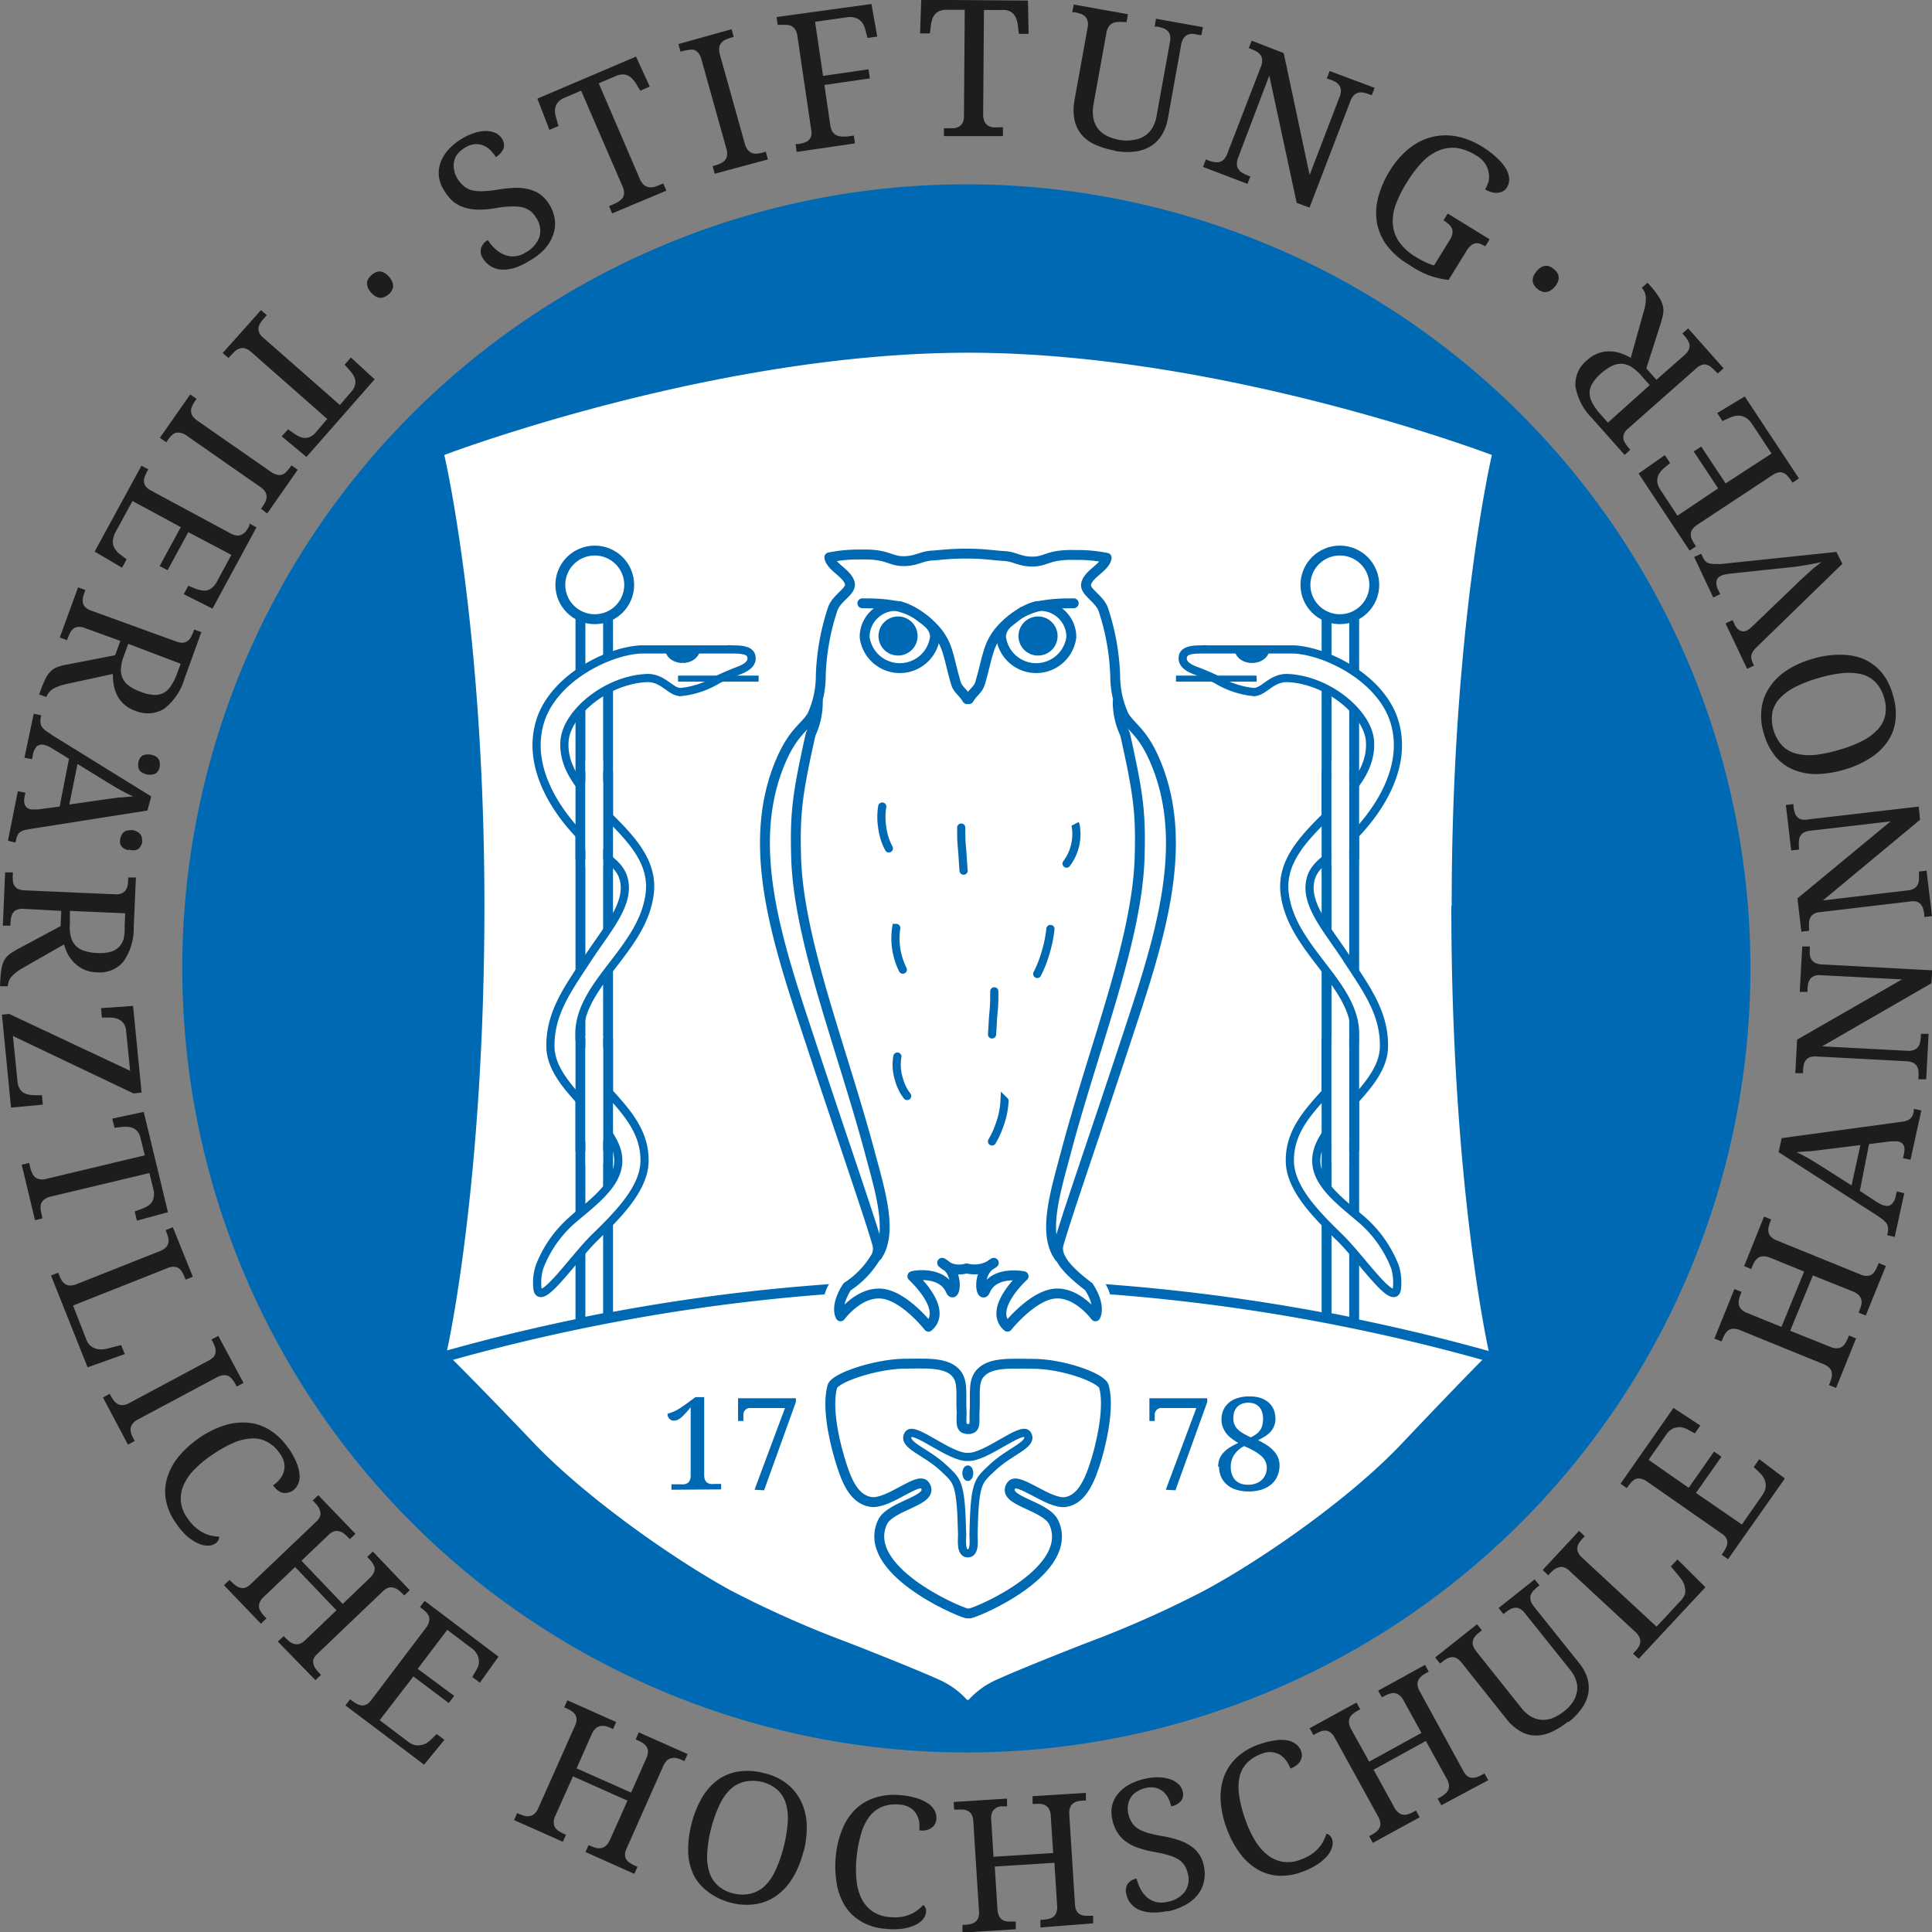 <svg xmlns="http://www.w3.org/2000/svg" viewBox="0 0 170.02 170.05"><rect x="0" y="0" width="170.02" height="170.05" fill="#808080" stroke="none"/><defs><clipPath id="clip-path" transform="translate(-.03 -.02)"><path fill="none" d="M0 0h170.08v170.08H0z"/></clipPath><style>.cls-11,.cls-12,.cls-13,.cls-6,.cls-7,.cls-8{fill:none}.cls-3{fill:#0069b4}.cls-4{fill:#fff}.cls-11,.cls-12,.cls-13,.cls-6,.cls-7,.cls-8{stroke:#0069b4}.cls-7,.cls-8{stroke-width:.87px}.cls-11,.cls-12,.cls-13,.cls-6,.cls-7,.cls-8{stroke-miterlimit:2.61}.cls-6{stroke-width:.38px}.cls-11,.cls-8{stroke-linecap:round}.cls-11,.cls-12{stroke-width:.72px}.cls-13{stroke-width:.53px}.cls-14{fill:#1d1d1b}</style></defs><g id="Ebene_2" data-name="Ebene 2"><g id="Ebene_1-2" clip-path="url(#clip-path)" data-name="Ebene 1"><path d="M154.07 85.13a69 69 0 11-69-68.89 69 69 0 0169 68.89" class="cls-3" transform="translate(-.03 -.02)"/><path d="M127.78 79.72c0-24.6 3.54-39.66 3.54-39.66s-23.62-9-46.1-9c-22.47 0-46.09 9-46.09 9s3.53 15.06 3.53 39.66-3.29 39.14-3.29 39.14A169.46 169.46 0 0173.42 113a7.62 7.62 0 00-.46.9 169.93 169.93 0 00-33.07 5.79S42.23 122 47 127s12.7 10.46 17.37 13a91.77 91.77 0 0010.3 4.57c1.09.42 6 2.36 7.85 3.2a7.35 7.35 0 012.61 1.84h.14a7.34 7.34 0 012.62-1.84c1.83-.84 6.75-2.78 7.84-3.2A91.77 91.77 0 00106 140c4.68-2.49 12.61-7.89 17.38-12.93s7.1-7.38 7.1-7.38a169.74 169.74 0 00-33.07-5.79c0-.21-.53-.71-.66-.91a172.87 172.87 0 0134.29 5.92s-3.29-14.53-3.29-39.14" class="cls-4" transform="translate(-.03 -.02)"/><path d="M97.82 114.73c0 3.39-5.67 6.14-12.66 6.14s-12.67-2.75-12.67-6.14 5.67-6.13 12.67-6.13 12.66 2.74 12.66 6.13" class="cls-4" transform="translate(-.03 -.02)"/><path d="M85.09 48.74c1.58 0 2.46.17 3.29.21s1.27.39 2.1.47c1.62.16 1.55-.63 4.13-.56a13 13 0 012.81.25c-.16.87-1.62 1.4-1.81 2.3-.14.69 1.12 1.24 1.5 2.21a20.72 20.72 0 011.06 5.86 8.39 8.39 0 00.77 3.52c.59 1 1.57 1.38 2.62 3.72 3.47 7.72.28 16.61-2.62 25.41-2.66 8.06-5 14.76-5.74 17.36-.36 1.22 1 2.51 2.65 3.77 1.12 1.74.58 2.6.58 2.6s-1.58-2.17-3.57-2-4.17 2.91-4.17 2.91c-1.78-1.55 1.42-4.44 1.42-4.44s-2.61-.54-3.37 1.26c-.35.81-.77-1.36.43-2.23a1.61 1.61 0 01.32-.21 2.77 2.77 0 01-2.4.49 2.18 2.18 0 01-2.15-.49 1.61 1.61 0 01.32.21c1.2.87.78 3 .43 2.23-.76-1.8-3.39-1.31-3.37-1.26s3.2 2.89 1.42 4.44c0 0-2.16-2.76-4.17-2.91s-3.57 2-3.57 2-.54-.86.58-2.6a8 8 0 002.56-2.69 1.62 1.62 0 00.09-1.08c-.75-2.6-3.08-9.3-5.74-17.36-2.9-8.8-6.1-17.69-2.63-25.41 1.06-2.34 2-2.69 2.63-3.72a8.39 8.39 0 00.77-3.56 20.72 20.72 0 011.06-5.86c.38-1 1.64-1.52 1.5-2.21-.19-.9-1.65-1.43-1.81-2.3a13 13 0 012.81-.25c2.58-.07 2.51.72 4.13.56.83-.08 1.26-.42 2.1-.47s1.47-.21 3-.21" class="cls-4" transform="translate(-.03 -.02)"/><path fill="none" stroke="#0069b4" stroke-linejoin="round" stroke-width=".87" d="M85.06 48.72c1.58 0 2.46.17 3.29.21s1.27.39 2.1.47c1.62.16 1.55-.63 4.13-.56a13 13 0 012.81.25c-.16.87-1.62 1.4-1.81 2.3-.14.69 1.12 1.24 1.5 2.21a20.72 20.72 0 011.06 5.86 8.39 8.39 0 00.77 3.52c.59 1 1.57 1.38 2.62 3.72 3.47 7.72.28 16.61-2.62 25.41-2.66 8.06-5 14.76-5.74 17.36-.36 1.22 1 2.51 2.65 3.77 1.12 1.74.58 2.6.58 2.6s-1.58-2.17-3.57-2-4.17 2.91-4.17 2.91c-1.78-1.55 1.42-4.44 1.42-4.44s-2.61-.54-3.37 1.26c-.35.81-.77-1.36.43-2.23a1.61 1.61 0 01.32-.21 2.77 2.77 0 01-2.4.49 2.18 2.18 0 01-2.15-.49 1.61 1.61 0 01.32.21c1.2.87.78 3 .43 2.23-.76-1.8-3.39-1.31-3.37-1.26s3.2 2.89 1.42 4.44c0 0-2.16-2.76-4.17-2.91s-3.57 2-3.57 2-.54-.86.58-2.6a8 8 0 002.56-2.69 1.62 1.62 0 00.09-1.08c-.75-2.6-3.08-9.3-5.74-17.36-2.9-8.8-6.1-17.69-2.63-25.41 1.06-2.34 2-2.69 2.63-3.72a8.39 8.39 0 00.77-3.56 20.72 20.72 0 011.06-5.86c.38-1 1.64-1.52 1.5-2.21-.19-.9-1.65-1.43-1.81-2.3a13 13 0 012.81-.25c2.58-.07 2.51.72 4.13.56.83-.08 1.26-.42 2.1-.47s1.47-.17 3.04-.17z"/><path d="M89.85 56a1.53 1.53 0 111.52 1.52A1.52 1.52 0 0189.85 56" class="cls-3" transform="translate(-.03 -.02)"/><path d="M89.85 56a1.53 1.53 0 111.52 1.52A1.52 1.52 0 0189.85 56z" class="cls-6" transform="translate(-.03 -.02)"/><path d="M88.12 56.09c0-.85.64-1.33 1.34-1.83a5 5 0 011.75-.89 2.73 2.73 0 013.1 2.72 3.12 3.12 0 01-6.19 0" class="cls-7" transform="translate(-.03 -.02)"/><path d="M85.29 61.55c.43-.72.82-.81 1-1.44.69-2.28.61-3.52 2.11-5 1.78-1.78 3.57-2 6.12-2" class="cls-8" transform="translate(-.03 -.02)"/><path fill="none" stroke="#0069b4" stroke-linecap="round" stroke-linejoin="round" stroke-width=".87" d="M77.2 110.52c1.42-2.11.22-5.82-.69-9.24-2.54-9.42-6.24-18.58-6.45-25.85-.11-3.88.1-5.53 1.28-10.82a6.66 6.66 0 00.63-2.88m21.26 48.91c-1.54-2.1-.31-5.88.61-9.36 2.51-9.42 6.24-18.58 6.45-25.85.11-3.88-.1-5.53-1.28-10.82a6.66 6.66 0 01-.65-2.88"/><path fill="none" stroke="#0069b4" stroke-linecap="round" stroke-miterlimit="2" stroke-width=".87" d="M85.07 125.76h.26m-.26 16.22c-1-.25-9.29-3.88-7.42-8 .71-1.56 4.72-1.9 3.73-3.29-.56-.78-3.22 1.74-4.77 1.48s-2.19-2.06-2.7-3.76c-.68-2.24-1.1-4.88-.66-6.4.21-.75 3.67-1.93 6.21-2 1.91 0 4-.22 4.8 1 .52.76.27 2 .37 3.31 0 .57-.16 1.46.44 1.41m.26 16.25h-.26m.26-16.24c.59 0 .39-.84.43-1.41.1-1.3-.15-2.55.37-3.31.83-1.22 2.89-1 4.8-1 2.54 0 6 1.21 6.22 2 .43 1.52 0 4.16-.66 6.4-.52 1.7-1.22 3.52-2.7 3.76s-4.21-2.26-4.78-1.48c-1 1.39 3 1.73 3.73 3.29 1.88 4.15-6.39 7.78-7.41 8"/><path d="M85.2 128.23c1.54.1 4.72-2.71 5.22-2 .62.91-1.55 1.47-3.12 3-1.2 1.15-1.5 1.19-1.6 5.84 0 .37.18 1.65-.5 1.65s-.49-1.28-.5-1.65c-.11-4.65-.4-4.69-1.61-5.84-1.57-1.5-3.74-2.06-3.11-3 .5-.71 3.68 2.1 5.22 2" class="cls-11" transform="translate(-.03 -.02)"/><path d="M84.91 129.66c0-.27.13-.49.29-.49s.29.22.29.49-.13.5-.29.5-.29-.23-.29-.5" class="cls-3" transform="translate(-.03 -.02)"/><path d="M84.91 129.66c0-.27.13-.49.29-.49s.29.22.29.49-.13.5-.29.5-.29-.23-.29-.5z" class="cls-6" transform="translate(-.03 -.02)"/><path d="M84.62 72.85c0 .72 0 1.13.07 1.86s.07 1.18.14 1.93m2.7 10.62c0 .73 0 1.14-.07 1.86s-.07 1.18-.13 1.93m1.1 5.86A7.14 7.14 0 0188 99a7.53 7.53 0 01-.67 1.47m5.14-18.7A11.27 11.27 0 0192 84a10.4 10.4 0 01-.69 1.73m3.37-13.11a4.32 4.32 0 01-.79 3.4M79 93a4.23 4.23 0 00.14 2 4.12 4.12 0 00.72 1.47M77.67 71a5.68 5.68 0 000 1.84 5.27 5.27 0 00.58 1.84m.65 7a6.18 6.18 0 00.58 3.67" class="cls-11" transform="translate(-.03 -.02)"/><path d="M77.53 56a1.53 1.53 0 111.53 1.52A1.53 1.53 0 0177.53 56" class="cls-3" transform="translate(-.03 -.02)"/><path d="M77.53 56a1.53 1.53 0 111.53 1.52A1.53 1.53 0 0177.53 56z" class="cls-6" transform="translate(-.03 -.02)"/><path d="M82.31 56.09c0-.85-.64-1.33-1.34-1.83a5 5 0 00-1.75-.89 2.73 2.73 0 00-3.1 2.72 3.12 3.12 0 006.19 0" class="cls-7" transform="translate(-.03 -.02)"/><path d="M85.14 61.55c-.43-.72-.82-.81-1-1.44-.68-2.28-.6-3.52-2.11-5-1.77-1.78-3.56-2-6.11-2" class="cls-8" transform="translate(-.03 -.02)"/><path d="M51.08 53.59h2.43v62.33l-2.43.49V53.59z" class="cls-4"/><path d="M51.08 53.59h2.43v62.33l-2.43.49V53.59z" class="cls-7"/><path d="M64.47 57.17h-8c-2.91.11-8 2.62-9 6.67-1 3.9 1.61 7.7 3.78 9.87 1.58 1.58 3.25 2.12 3.66 3.64.61 2.21-1.51 4.49-3.18 7.06s-3.32 4.74-3.26 7.76c.07 3.27 4.45 5.81 5.67 8.63s-1.54 4.69-3.79 6.62a10.46 10.46 0 00-2.84 4.09 4.62 4.62 0 00-.17 2c.33 1.44 3.1-2.68 5-4.56 2.12-2.06 4.38-4.35 4.41-6.74.07-4.52-4.94-6.47-5.63-10.13-1-5.07 5.49-8.14 6.09-13.47.64-5.52-7.88-8.1-7.5-13.38.17-2.42 3.64-5.38 7.23-5.54 1.45-.06 2.1 1.25 3 1.23a7.84 7.84 0 003.28-1.11c.51-.24 1.09-.5 1.78-.76s1.29-.62 1.15-1.28-1.35-.57-1.72-.59" class="cls-4" transform="translate(-.03 -.02)"/><path d="M64.47 57.17h-8c-2.91.11-8 2.62-9 6.67-1 3.9 1.61 7.7 3.78 9.87 1.58 1.58 3.25 2.12 3.66 3.64.61 2.21-1.51 4.49-3.18 7.06s-3.32 4.74-3.26 7.76c.07 3.27 4.45 5.81 5.67 8.63s-1.54 4.69-3.79 6.62a10.46 10.46 0 00-2.84 4.09 4.62 4.62 0 00-.17 2c.33 1.44 3.1-2.68 5-4.56 2.12-2.06 4.38-4.35 4.41-6.74.07-4.52-4.94-6.47-5.63-10.13-1-5.07 5.49-8.14 6.09-13.47.64-5.52-7.88-8.1-7.5-13.38.17-2.42 3.64-5.38 7.23-5.54 1.45-.06 2.1 1.25 3 1.23a7.84 7.84 0 003.28-1.11c.51-.24 1.09-.5 1.78-.76s1.29-.62 1.15-1.28-1.31-.58-1.68-.6z" class="cls-12" transform="translate(-.03 -.02)"/><path d="M61.5 57.17a1.46 1.46 0 01-2.8 0z" class="cls-3" transform="translate(-.03 -.02)"/><path d="M60.07 58.34H60.22l.08-.01.07-.01.08-.02.07-.01.07-.02.07-.02.07-.03.06-.02.07-.03.06-.03.06-.04.06-.03.05-.04.06-.04.05-.04.05-.05.04-.05.05-.05.04-.05.03-.05.04-.05.03-.06.03-.06.03-.05.02-.07.02-.06.01-.06.01-.06.01-.07h-.28v.03l-.01.05-.01.04-.01.05-.02.05-.02.04-.02.04-.02.05-.03.04-.03.04-.03.04-.04.03-.03.04-.04.04-.04.03-.05.04-.04.03-.05.03-.05.03-.05.02-.06.03-.05.02-.06.02-.06.02-.06.01-.06.02-.06.01-.06.01h-.07l-.06.01h-.07v.27z" class="cls-3"/><path d="M58.53 57.16l.01.07.01.06.01.06.02.06.02.07.03.05.03.06.03.06.03.05.04.05.04.05.04.05.05.05.05.05.05.04.06.04.05.04.06.03.06.04.06.03.07.03.06.02.07.03.07.02.07.02.07.01.08.02.07.01.07.01h.16v-.27H60l-.06-.01h-.07l-.06-.01-.06-.01-.07-.02-.05-.01-.06-.02-.06-.02-.06-.02-.05-.03-.05-.02-.05-.03-.05-.03-.04-.03-.05-.04-.04-.03-.04-.04-.03-.03-.04-.04-.03-.04-.03-.04-.03-.04-.02-.05-.02-.04-.02-.04-.02-.05-.01-.04-.01-.05-.01-.05v-.03h-.28z" class="cls-3"/><path d="M66.76 59.72h-7.09" class="cls-13"/><path d="M55.39 51.49a3 3 0 11-3-3 3 3 0 013 3" class="cls-4" transform="translate(-.03 -.02)"/><ellipse cx="52.34" cy="51.47" class="cls-7" rx="3.03" ry="3.02"/><path d="M51.08 68.34h2.43v6.82l-2.43.06v-6.88z" class="cls-4"/><path d="M51.08 68.34h2.43v6.82l-2.43.06v-6.88z" class="cls-7"/><path d="M51.52 66.89h1.55v9.33l-1.55.07v-9.4zM51.08 91.77h2.43v9.05l-2.43.07v-9.12z" class="cls-4"/><path d="M51.08 91.77h2.43v9.05l-2.43.07v-9.12z" class="cls-7"/><path d="M51.52 91.16h1.55v11.25l-1.55.09V91.16zM119.17 53.59h-2.43v62.33l2.43.49V53.59z" class="cls-4"/><path d="M119.17 53.59h-2.43v62.33l2.43.49V53.59z" class="cls-7"/><path d="M105.83 57.17h8c2.91.11 8 2.62 9 6.67 1 3.9-1.61 7.7-3.79 9.87-1.58 1.58-3.24 2.12-3.66 3.64-.61 2.21 1.52 4.49 3.18 7.06s3.33 4.74 3.26 7.76c-.06 3.27-4.45 5.81-5.66 8.63s1.54 4.69 3.78 6.62a10.59 10.59 0 012.85 4.09 4.77 4.77 0 01.16 2c-.33 1.44-3.09-2.68-5-4.56-2.12-2.06-4.38-4.35-4.41-6.74-.07-4.52 5-6.47 5.64-10.13 1-5.07-5.49-8.14-6.1-13.47-.63-5.52 7.89-8.1 7.51-13.38-.17-2.42-3.64-5.38-7.24-5.54-1.44-.06-2.1 1.25-3 1.23a7.75 7.75 0 01-3.28-1.11c-.51-.24-1.09-.5-1.79-.76s-1.29-.62-1.15-1.28 1.36-.57 1.72-.59" class="cls-4" transform="translate(-.03 -.02)"/><path d="M105.83 57.17h8c2.91.11 8 2.62 9 6.67 1 3.9-1.61 7.7-3.79 9.87-1.58 1.58-3.24 2.12-3.66 3.64-.61 2.21 1.52 4.49 3.18 7.06s3.33 4.74 3.26 7.76c-.06 3.27-4.45 5.81-5.66 8.63s1.54 4.69 3.78 6.62a10.59 10.59 0 012.85 4.09 4.77 4.77 0 01.16 2c-.33 1.44-3.09-2.68-5-4.56-2.12-2.06-4.38-4.35-4.41-6.74-.07-4.52 5-6.47 5.64-10.13 1-5.07-5.49-8.14-6.1-13.47-.63-5.52 7.89-8.1 7.51-13.38-.17-2.42-3.64-5.38-7.24-5.54-1.44-.06-2.1 1.25-3 1.23a7.75 7.75 0 01-3.28-1.11c-.51-.24-1.09-.5-1.79-.76s-1.29-.62-1.15-1.28 1.34-.58 1.7-.6z" class="cls-12" transform="translate(-.03 -.02)"/><path d="M108.81 57.17a1.46 1.46 0 002.8 0z" class="cls-3" transform="translate(-.03 -.02)"/><path d="M110.18 58.34H110.03l-.08-.01-.07-.01-.08-.02-.07-.01-.07-.02-.07-.02-.07-.03-.06-.02-.07-.03-.06-.03-.06-.04-.06-.03-.05-.04-.06-.04-.05-.04-.05-.05-.04-.05-.05-.05-.04-.05-.04-.05-.03-.05-.03-.06-.03-.06-.03-.05-.02-.07-.02-.06-.01-.06-.01-.06-.01-.07h.28v.03l.01.05.01.04.01.05.02.05.02.04.02.04.02.05.03.04.03.04.03.04.04.03.03.04.04.04.04.03.05.04.04.03.05.03.05.03.05.02.05.03.06.02.06.02.06.02.06.01.06.02.06.01.06.01h.07l.06.01h.07v.27z" class="cls-3"/><path d="M111.72 57.16l-.01.07-.01.06-.01.06-.02.06-.02.07-.03.05-.03.06-.03.06-.03.05-.04.05-.04.05-.05.05-.04.05-.05.05-.06.04-.05.04-.05.04-.06.03-.06.04-.06.03-.07.03-.06.02-.07.03-.07.02-.07.02-.07.01-.08.02-.07.01-.08.01H110.18v-.27h.07l.06-.01h.07l.06-.01.06-.01.06-.02.06-.01.06-.02.06-.02.05-.02.06-.03.05-.02.05-.03.05-.03.04-.03.05-.04.04-.03.04-.04.03-.03.04-.04.03-.04.03-.04.03-.04.02-.05.02-.04.02-.04.02-.05.01-.04.01-.05.01-.05v-.03h.28z" class="cls-3"/><path d="M103.49 59.72h7.09" class="cls-13"/><path d="M114.91 51.49a3 3 0 103-3 3 3 0 00-3 3" class="cls-4" transform="translate(-.03 -.02)"/><ellipse cx="117.91" cy="51.47" class="cls-7" rx="3.03" ry="3.02"/><path d="M119.17 68.34h-2.43v6.82l2.43.06v-6.88z" class="cls-4"/><path d="M119.17 68.34h-2.43v6.82l2.43.06v-6.88z" class="cls-7"/><path d="M118.73 66.89h-1.56v9.33l1.56.07v-9.4zM119.17 91.77h-2.43v9.05l2.43.07v-9.12z" class="cls-4"/><path d="M119.17 91.77h-2.43v9.05l2.43.07v-9.12z" class="cls-7"/><path d="M118.73 91.16h-1.56v11.25l1.56.09V91.16z" class="cls-4"/><path d="M32.68 25.76a1.54 1.54 0 01-.29-.47 1 1 0 01-.06-.41.8.8 0 01.14-.36 1.54 1.54 0 01.27-.31 1.79 1.79 0 01.34-.22 1 1 0 01.38-.08 1.07 1.07 0 01.4.12 1.74 1.74 0 01.7.82 1 1 0 01.06.41.92.92 0 01-.13.36 1.14 1.14 0 01-.27.31 1.46 1.46 0 01-.35.22.84.84 0 01-.38.08 1.07 1.07 0 01-.4-.12 1.78 1.78 0 01-.41-.35M46.57 23a5.24 5.24 0 01-1.31.61 3.15 3.15 0 01-1.14.13 1.93 1.93 0 01-.92-.3 2.07 2.07 0 01-.68-.7 1.09 1.09 0 01-.16-.86 1.22 1.22 0 01.6-.73 4.07 4.07 0 00.65.77 2.54 2.54 0 00.79.51 1.93 1.93 0 00.89.15 2.18 2.18 0 001-.34 2.6 2.6 0 001.21-1.37 2 2 0 00-.27-1.66 2.36 2.36 0 00-.53-.62 2 2 0 00-.71-.33 4.09 4.09 0 00-1-.07q-.57 0-1.35.15a9.34 9.34 0 01-1.51.13 4.36 4.36 0 01-1.24-.19 3.13 3.13 0 01-1-.54 4 4 0 01-.8-1 2.9 2.9 0 01-.44-1.24 2.73 2.73 0 01.16-1.2 3.43 3.43 0 01.68-1.11 5.3 5.3 0 011.13-.93 5.44 5.44 0 011.22-.56 3.41 3.41 0 011-.15 2 2 0 01.83.19 1.35 1.35 0 01.54.49 1 1 0 01.12.88 1.53 1.53 0 01-.67.73 3.59 3.59 0 00-.48-.61 1.91 1.91 0 00-.62-.41 1.69 1.69 0 00-.75-.11 1.94 1.94 0 00-.85.3 2.52 2.52 0 00-.67.56A1.7 1.7 0 0040 15a2.07 2.07 0 00.29.74 2.55 2.55 0 00.57.67 1.79 1.79 0 00.73.36 3.32 3.32 0 001 .07 9.28 9.28 0 001.34-.15 11.23 11.23 0 011.45-.14 4.24 4.24 0 011.21.13 3 3 0 011 .46 3.42 3.42 0 011.27 2.23 2.89 2.89 0 01-.16 1.33 3.68 3.68 0 01-.8 1.3 5.61 5.61 0 01-1.33 1M56.32 15.73a1.53 1.53 0 00.35.54.77.77 0 00.41.21 1 1 0 00.46 0 3.39 3.39 0 00.51-.17l.35-.15.27.64-4.77 2-.27-.64L54 18a3.45 3.45 0 00.47-.24 1.27 1.27 0 00.34-.31.84.84 0 00.14-.43 1.4 1.4 0 00-.13-.58L51.17 8l-1.47.63a1.47 1.47 0 00-.52.34 1.13 1.13 0 00-.26.43 1.34 1.34 0 00-.05.49 3.33 3.33 0 00.11.53l.2.69-.8.34-1.06-2.75L56 5l1.21 2.64-.83.36-.38-.62a2.24 2.24 0 00-.29-.38 1.05 1.05 0 00-.39-.31 1 1 0 00-.49-.12 1.59 1.59 0 00-.62.15l-1.49.63zM62.93 15.31l-.19-.67.21-.06a3.25 3.25 0 00.5-.18 1.21 1.21 0 00.38-.28.84.84 0 00.18-.43 1.34 1.34 0 00-.07-.63l-2.18-7.8a1.65 1.65 0 00-.27-.58.84.84 0 00-.38-.27 1.15 1.15 0 00-.46 0 3.76 3.76 0 00-.53.1l-.2.06-.19-.67 4.68-1.31.19.68-.22.06a4.24 4.24 0 00-.5.18 1 1 0 00-.37.28.9.9 0 00-.19.42 1.73 1.73 0 00.07.64l2.18 7.8a1.51 1.51 0 00.27.57 1 1 0 00.38.27 1.2 1.2 0 00.47.05 3.46 3.46 0 00.52-.11l.21-.06.19.68zM71.76 1.94l.7 4.76 4-.58.12.8-4 .58.51 3.5a1.68 1.68 0 00.2.61.86.86 0 00.35.31 1.07 1.07 0 00.45.11 3.23 3.23 0 00.53 0l.55-.08.1.69-5.13.75-.1-.69h.21a3.82 3.82 0 00.51-.11 1.22 1.22 0 00.41-.21.83.83 0 00.24-.38 1.29 1.29 0 000-.6l-1.2-8.16A1.52 1.52 0 0070 2.6a1 1 0 00-.34-.3 1.14 1.14 0 00-.46-.09 3.12 3.12 0 00-.52 0h-.21l-.1-.69L76.72.37l.51 2.87-.86.12-.18-.69a2 2 0 00-.19-.51 1.28 1.28 0 00-.34-.39 1.43 1.43 0 00-.5-.22 1.66 1.66 0 00-.67 0zM86.55 10.05a1.57 1.57 0 00.1.63.91.91 0 00.29.37 1.16 1.16 0 00.44.17 4.39 4.39 0 00.53 0h.38V12H83.1v-.7h.38a4.45 4.45 0 00.53 0 1.52 1.52 0 00.44-.15.91.91 0 00.3-.34 1.38 1.38 0 00.11-.59l.07-9.34h-1.6a1.55 1.55 0 00-.61.11 1 1 0 00-.41.29 1.18 1.18 0 00-.24.44 4 4 0 00-.12.52l-.09.72H81L81.1 0l9.39.07.06 2.93h-.86l-.08-.71a2.93 2.93 0 00-.11-.53 1.42 1.42 0 00-.23-.44 1 1 0 00-.41-.32 1.4 1.4 0 00-.62-.1h-1.62zM98.09 13.26a6.94 6.94 0 01-1.7-.52 3.39 3.39 0 01-1.19-.88 3 3 0 01-.61-1.29 4.72 4.72 0 010-1.75l1.15-6.36a1.32 1.32 0 000-.6.84.84 0 00-.23-.4 1.05 1.05 0 00-.4-.23 3.8 3.8 0 00-.51-.13h-.21l.13-.68 4.77.85-.12.69h-.22a3.17 3.17 0 00-.53 0 1.06 1.06 0 00-.45.09.86.86 0 00-.36.3 1.54 1.54 0 00-.22.6l-1.13 6.26a3.29 3.29 0 000 1.25 2.11 2.11 0 00.42.92 2.49 2.49 0 00.78.61 4.27 4.27 0 001.08.34 3.43 3.43 0 001.27 0 2.43 2.43 0 001-.38 2.06 2.06 0 00.65-.72 3 3 0 00.35-1l1.18-6.52a1.32 1.32 0 000-.6.77.77 0 00-.23-.39 1.05 1.05 0 00-.4-.23 2.72 2.72 0 00-.51-.13h-.21l.12-.69 4.13.74-.13.69h-.21A3.38 3.38 0 00105 3a1 1 0 00-.46.08.86.86 0 00-.35.31 1.4 1.4 0 00-.22.59l-1.17 6.5a4.15 4.15 0 01-.53 1.42 3 3 0 01-1 1 3.46 3.46 0 01-1.38.46 5.72 5.72 0 01-1.78-.07M114.14 17.87l-2.41-11.2-2.73 7.19a1.61 1.61 0 00-.12.63.8.8 0 00.15.44 1 1 0 00.34.31 3.54 3.54 0 00.48.23l.21.08-.25.65-3.91-1.49.25-.66.2.08a2.46 2.46 0 00.51.15 1.24 1.24 0 00.47 0 .82.82 0 00.4-.23 1.56 1.56 0 00.32-.55L111 5.87a1.33 1.33 0 00.1-.59.76.76 0 00-.15-.42 1.06 1.06 0 00-.35-.31 4.3 4.3 0 00-.48-.22l-.2-.08.26-.65L113 4.69l2.28 10.73 2.64-6.89a1.38 1.38 0 00.11-.59.9.9 0 00-.16-.43 1 1 0 00-.35-.3A2.92 2.92 0 00117 7l-.21-.08.25-.65L121 7.75l-.25.65-.2-.07a2.65 2.65 0 00-.51-.15.94.94 0 00-.47 0 .82.82 0 00-.4.23 1.48 1.48 0 00-.32.55l-3.58 9.33zM124 23.3a6.61 6.61 0 01-1.93-1.69 4.86 4.86 0 01-.87-2 5.38 5.38 0 01.11-2.21 8.6 8.6 0 011-2.31 7.65 7.65 0 011.61-1.91 5.33 5.33 0 012-1.07 5.11 5.11 0 012.18-.11 6.79 6.79 0 012.4.95 8.13 8.13 0 011.3 1 4.11 4.11 0 01.77.93 2 2 0 01.27.87 1.31 1.31 0 01-.19.75.93.93 0 01-.36.35 1.23 1.23 0 01-.47.14 1.72 1.72 0 01-.54-.06 2.3 2.3 0 01-.56-.25 2.57 2.57 0 00.31-.72 1.87 1.87 0 000-.78 2 2 0 00-.32-.78 2.34 2.34 0 00-.78-.7 4.4 4.4 0 00-1.72-.66 3.13 3.13 0 00-1.57.23 4.34 4.34 0 00-1.44 1 10.73 10.73 0 00-1.35 1.78 10.37 10.37 0 00-1 2 4.16 4.16 0 00-.24 1.76 3.11 3.11 0 00.57 1.53 4.83 4.83 0 001.46 1.3c.28.17.55.32.82.45a5.36 5.36 0 00.77.29l1.41-2.29a1.35 1.35 0 00.21-.56.86.86 0 00-.07-.45 1.21 1.21 0 00-.29-.36 3.65 3.65 0 00-.43-.31l.37-.6 3.69 2.27-.37.6h-.06a2.14 2.14 0 00-.4-.2.79.79 0 00-.4-.05.86.86 0 00-.4.19 1.78 1.78 0 00-.41.49l-1.57 2.54a7.59 7.59 0 01-1.77-.41 9 9 0 01-1.74-.94M135.25 23.9a1.69 1.69 0 01.41-.37 1.07 1.07 0 01.4-.12.94.94 0 01.37.07 1.51 1.51 0 01.35.23 1.58 1.58 0 01.28.3.79.79 0 01.13.35.9.9 0 01-.05.42 1.49 1.49 0 01-.28.47 1.56 1.56 0 01-.41.35.8.8 0 01-.4.12.72.72 0 01-.38-.07 1.41 1.41 0 01-.35-.21 1.31 1.31 0 01-.27-.31.8.8 0 01-.14-.36 1 1 0 01.06-.41 1.35 1.35 0 01.28-.46M22.14 31a1.47 1.47 0 00-.53-.32.87.87 0 00-.45 0 1.19 1.19 0 00-.4.21 4.17 4.17 0 00-.37.36l-.25.28-.51-.45L23 27.31l.51.45-.25.28a2.87 2.87 0 00-.31.4 1.19 1.19 0 00-.17.41.86.86 0 00.06.44 1.27 1.27 0 00.36.45l6.74 5.92 1-1.16a1.38 1.38 0 00.31-.52 1 1 0 00.05-.48 1.23 1.23 0 00-.17-.45 3 3 0 00-.31-.42l-.46-.52.55-.63L33 33.4l-6 6.83-2.18-1.81.56-.62.57.4a3.37 3.37 0 00.45.25 1.34 1.34 0 00.47.11 1.05 1.05 0 00.48-.11 1.5 1.5 0 00.48-.39l1-1.17zM16.77 34.73l.56.39-.12.17a3.47 3.47 0 00-.26.45 1 1 0 00-.11.43.91.91 0 00.12.44 1.8 1.8 0 00.44.43l6.45 4.49a1.5 1.5 0 00.55.26.79.79 0 00.46 0 1 1 0 00.37-.25 4.69 4.69 0 00.33-.4l.12-.17.55.39-2.69 3.85-.54-.42.12-.17a3.57 3.57 0 00.27-.45 1 1 0 00.1-.43.81.81 0 00-.12-.44 1.5 1.5 0 00-.44-.43l-6.44-4.49a1.26 1.26 0 00-.56-.26.83.83 0 00-.45 0 1 1 0 00-.38.25 3.3 3.3 0 00-.32.4l-.12.17-.56-.39zM11.69 44.11l-1.49 2.73a2.07 2.07 0 00-.22.63A1.35 1.35 0 0010 48a1.4 1.4 0 00.24.45 1.67 1.67 0 00.38.37l.55.42-.4.74-2.41-1.42L12.48 41l.6.32-.1.18a4.69 4.69 0 00-.21.46 1.16 1.16 0 00-.07.44.82.82 0 00.15.41 1.35 1.35 0 00.45.37l7 3.77a1.6 1.6 0 00.58.2.79.79 0 00.44-.09 1 1 0 00.35-.29 3 3 0 00.28-.44l.05-.23.6.33-3.87 7.15-2.53-1.27.4-.74.65.26a2.42 2.42 0 00.51.14 1.34 1.34 0 00.49 0 1.2 1.2 0 00.46-.24 1.83 1.83 0 00.39-.49l1.29-2.39-3.79-2-1.82 3.35-.7-.37 1.86-3.42zM11.32 56.68l-.39 1.06a3.62 3.62 0 00-.26 1.17 1.64 1.64 0 00.19.87 1.76 1.76 0 00.6.65 4.44 4.44 0 001 .49 3.77 3.77 0 001.08.25 1.66 1.66 0 00.84-.15 1.75 1.75 0 00.66-.59 4.66 4.66 0 00.52-1l.37-1zM5.9 60.21a4.21 4.21 0 00-1.18.42 1.34 1.34 0 00-.61.73l-.64-.23.06-.13A11.24 11.24 0 014 59.81a2.77 2.77 0 01.48-.7 1.59 1.59 0 01.61-.39 4.83 4.83 0 01.91-.23l4.16-.81.46-1.26-3.15-1.14a1.25 1.25 0 00-.57-.09.78.78 0 00-.41.15 1.23 1.23 0 00-.28.35c-.07.14-.14.3-.21.47l-.07.2-.64-.24 1.61-4.41.64.23-.07.2a3.21 3.21 0 00-.14.48 1.14 1.14 0 000 .45.76.76 0 00.21.38 1.25 1.25 0 00.5.3l7.52 2.73a1.47 1.47 0 00.58.1.82.82 0 00.41-.16 1.07 1.07 0 00.29-.34 5.11 5.11 0 00.21-.47l.07-.19.63.23-1.48 4.08a5.21 5.21 0 01-1.8 2.67 2.78 2.78 0 01-2.55.16 2.75 2.75 0 01-1.6-1.39 3.19 3.19 0 01-.29-.92 6 6 0 01-.07-.92zM9.1 70.39l1.41-.19c.44 0 .86-.08 1.25-.09l-.52-.24-.52-.27-.54-.31-.63-.38-2.7-1.66-.72 3.57zm-3-3.6l-1.54-.94a2.91 2.91 0 00-.35-.18 1.82 1.82 0 00-.31-.1.7.7 0 00-.64.14 1.46 1.46 0 00-.34.76l-.07.36-.67-.13.82-3.87.66.14-.06.3a1.45 1.45 0 000 .4.68.68 0 00.13.33 1.71 1.71 0 00.33.33l.57.39 8.71 5.39-.34 1.24L2.51 73a3 3 0 00-.45.11.94.94 0 00-.31.18.66.66 0 00-.19.27 1.73 1.73 0 00-.12.4l-.05.21L.73 74l.87-4.35.67.13-.08.37c-.12.63.07 1 .57 1.1a1.27 1.27 0 00.28 0h.34l1.9-.25zM6.18 80.18v1.13a3.6 3.6 0 00.1 1.19 1.66 1.66 0 00.44.77 1.77 1.77 0 00.77.44 4.28 4.28 0 001.1.18 4 4 0 001.1-.09 1.68 1.68 0 00.76-.4 1.66 1.66 0 00.46-.76 4.48 4.48 0 00.09-1.15l.05-1.1zm-4.1 5a4 4 0 00-1 .75 1.31 1.31 0 00-.36.88H.04v-.23a11 11 0 01.11-1.23 2.56 2.56 0 01.25-.82A1.77 1.77 0 01.86 84a6.62 6.62 0 01.77-.48l3.73-2 .06-1.34L2.09 80a1.21 1.21 0 00-.57.08.67.67 0 00-.34.27 1.13 1.13 0 00-.17.42 3.61 3.61 0 00-.06.5v.21H.28l.2-4.69h.68V77a2.83 2.83 0 000 .51.94.94 0 00.12.42.8.8 0 00.32.31 1.4 1.4 0 00.56.13l8 .35a1.35 1.35 0 00.57-.08.89.89 0 00.35-.27 1.14 1.14 0 00.18-.42 4 4 0 00.05-.5v-.21h.68l-.19 4.34a5.12 5.12 0 01-.92 3.08 2.73 2.73 0 01-2.38.92 2.76 2.76 0 01-1.12-.26 2.89 2.89 0 01-.82-.58A3.65 3.65 0 016 84a6.25 6.25 0 01-.34-.87zM11.79 96.25L1.17 91.19l.4 4a1.46 1.46 0 00.17.6 1 1 0 00.32.36 1.34 1.34 0 00.44.19 4.35 4.35 0 00.52.06h.7l.08.83-2.8.26-.8-8.18.64-.06 10.64 5-.35-3.49a1.33 1.33 0 00-.16-.58 1 1 0 00-.33-.36 1.25 1.25 0 00-.44-.19 2.18 2.18 0 00-.52-.06H9l-.08-.83 2.82-.2.75 7.62zM4.5 105.32a1.39 1.39 0 00-.56.25.84.84 0 00-.28.35 1.12 1.12 0 00-.06.45 3.22 3.22 0 00.09.51l.08.36-.66.16-1.17-4.88.66-.16.08.36a2.56 2.56 0 00.16.49 1.08 1.08 0 00.24.37.7.7 0 00.38.2 1.18 1.18 0 00.58 0l8.73-2.09-.37-1.5a1.38 1.38 0 00-.24-.56 1.08 1.08 0 00-.37-.31 1.42 1.42 0 00-.47-.13 3.09 3.09 0 00-.52 0l-.69.08-.2-.81 2.77-.59 2.13 8.83-2.73.74-.2-.81.66-.24a2.28 2.28 0 00.47-.23 1.38 1.38 0 00.36-.32 1 1 0 00.18-.45 1.44 1.44 0 000-.61l-.37-1.53zM4.52 112.27l.63-.25.08.19a2.56 2.56 0 00.22.47 1.1 1.1 0 00.31.33.84.84 0 00.43.14 1.67 1.67 0 00.6-.13l7.31-2.9a1.41 1.41 0 00.52-.32.77.77 0 00.22-.39 1 1 0 000-.45 3.6 3.6 0 00-.16-.5l-.07-.19.63-.25 1.76 4.36-.63.25-.08-.19a4 4 0 00-.22-.46 1.1 1.1 0 00-.3-.34.84.84 0 00-.42-.14 1.3 1.3 0 00-.57.11l-8.32 3.3 1.17 3a1.4 1.4 0 00.35.53 1.44 1.44 0 001 .33 2.18 2.18 0 00.53-.08l1.18-.3.32.79-3.27 1.17zM9.09 123l.6-.32.09.18a3.55 3.55 0 00.28.43 1.1 1.1 0 00.35.3.77.77 0 00.44.08 1.4 1.4 0 00.58-.19l6.93-3.71a1.56 1.56 0 00.49-.37.8.8 0 00.15-.4 1 1 0 00-.05-.45c-.06-.15-.13-.31-.21-.47l-.1-.18.6-.32 2.22 4.14-.6.32-.1-.19a2.65 2.65 0 00-.28-.43 1.07 1.07 0 00-.34-.3.89.89 0 00-.44-.08 1.44 1.44 0 00-.59.19l-6.93 3.7a1.52 1.52 0 00-.48.38 1 1 0 00-.18.42 1.22 1.22 0 00.06.45 2.73 2.73 0 00.21.47l.1.18-.6.32zM25.43 127.48a6.58 6.58 0 01.7 1.27 3.28 3.28 0 01.26 1.05 1.69 1.69 0 01-.13.83 1.37 1.37 0 01-.47.57 1.07 1.07 0 01-.45.18 1 1 0 01-.46 0 1.24 1.24 0 01-.44-.23 1.93 1.93 0 01-.38-.42 2.67 2.67 0 00.56-.5 1.92 1.92 0 00.37-.65 1.69 1.69 0 00.06-.75 1.84 1.84 0 00-.35-.83 3.13 3.13 0 00-1.16-1.09 2.54 2.54 0 00-1.39-.3 4.7 4.7 0 00-1.64.41 11.72 11.72 0 00-1.88 1.08 9.37 9.37 0 00-1.52 1.27 4.38 4.38 0 00-.93 1.37 2.84 2.84 0 00-.23 1.43 3 3 0 00.57 1.45 4.33 4.33 0 00.69.8 3.65 3.65 0 00.7.48 2.91 2.91 0 00.71.26 4.36 4.36 0 00.69.09.62.62 0 01-.07.32.81.81 0 01-.27.29 1.08 1.08 0 01-.64.18 1.87 1.87 0 01-.84-.19 4 4 0 01-1-.64 6.28 6.28 0 01-1-1.19 5 5 0 01-.86-2 4.15 4.15 0 01.13-2 5.37 5.37 0 011-1.83 9.12 9.12 0 011.82-1.64 8.29 8.29 0 012.17-1.08 5.29 5.29 0 012.09-.25 4.33 4.33 0 011.92.64 5.52 5.52 0 011.64 1.6M24.48 144.48L25 144l.14.15a4.1 4.1 0 00.39.35 1.13 1.13 0 00.4.19.92.92 0 00.46 0 1.5 1.5 0 00.51-.34l2.74-2.62-3.64-3.81-2.74 2.61a1.39 1.39 0 00-.37.5.84.84 0 00.12.86 3 3 0 00.32.4l.15.15-.49.47-3.25-3.39.49-.47.14.15a4 4 0 00.39.34 1.12 1.12 0 00.41.2.89.89 0 00.45 0 1.66 1.66 0 00.51-.35l5.73-5.46a1.38 1.38 0 00.34-.48.8.8 0 000-.43 1.19 1.19 0 00-.18-.42 2.85 2.85 0 00-.33-.39l-.14-.15.49-.46 3.27 3.4-.49.47-.15-.15a3.09 3.09 0 00-.38-.35 1 1 0 00-.41-.19.79.79 0 00-.45 0 1.29 1.29 0 00-.51.34l-2.36 2.25 3.63 3.8 2.36-2.26a1.5 1.5 0 00.37-.49.91.91 0 00.08-.42 1.14 1.14 0 00-.18-.41 2.41 2.41 0 00-.33-.4l-.14-.16.49-.47 3.25 3.4-.49.47-.14-.15a4.1 4.1 0 00-.39-.35 1.17 1.17 0 00-.41-.19.79.79 0 00-.45 0 1.41 1.41 0 00-.51.34l-5.74 5.48a1.35 1.35 0 00-.34.47.75.75 0 000 .44 1 1 0 00.19.4 3.66 3.66 0 00.32.39l.15.15-.49.47zM33.44 151.4l2.49 1.88a1.87 1.87 0 00.59.31 1.26 1.26 0 00.54 0 1.43 1.43 0 00.48-.16 2.59 2.59 0 00.42-.32l.5-.49.68.51-1.79 2.18-6.92-5.21.41-.54.16.12a4.46 4.46 0 00.43.28 1.2 1.2 0 00.43.14.8.8 0 00.42-.09 1.18 1.18 0 00.43-.39l4.79-6.33a1.4 1.4 0 00.28-.54.79.79 0 000-.46 1.21 1.21 0 00-.24-.38 2.64 2.64 0 00-.39-.34l-.16-.13.41-.54 6.5 4.91-1.64 2.29-.67-.5.35-.6a1.71 1.71 0 00.21-.48 1.17 1.17 0 000-.49 1.15 1.15 0 00-.17-.49 1.52 1.52 0 00-.43-.46l-2.16-1.63-2.6 3.43 3.21 2.38-.48.63-3.11-2.34zM51.55 163l.28-.61.19.08a4.27 4.27 0 00.49.18 1.15 1.15 0 00.45 0 .86.86 0 00.4-.21 1.51 1.51 0 00.35-.51l1.54-3.45-4.8-2.14-1.54 3.46a1.26 1.26 0 00-.15.6.86.86 0 00.11.43 1.08 1.08 0 00.32.32 4 4 0 00.46.25l.19.08-.28.62-4.29-1.91.27-.62.19.09a3.58 3.58 0 00.49.17 1 1 0 00.45 0 .76.76 0 00.4-.2 1.37 1.37 0 00.34-.51l3.22-7.23a1.35 1.35 0 00.14-.57.83.83 0 00-.13-.42 1.18 1.18 0 00-.32-.31 3.21 3.21 0 00-.45-.24l-.19-.08.28-.62 4.29 1.91-.27.62-.2-.09a3.06 3.06 0 00-.48-.17 1.17 1.17 0 00-.45 0 .89.89 0 00-.41.21 1.5 1.5 0 00-.34.51l-1.33 3 4.8 2.13 1.33-3a1.55 1.55 0 00.15-.59.78.78 0 00-.12-.44 1 1 0 00-.31-.32 2.84 2.84 0 00-.46-.24l-.19-.09.27-.62 4.3 1.91-.28.62-.18-.08a3 3 0 00-.49-.18 1 1 0 00-.45 0 .79.79 0 00-.41.2 1.8 1.8 0 00-.34.51l-3.22 7.25a1.31 1.31 0 00-.14.56.83.83 0 00.13.42 1.21 1.21 0 00.33.3 3.21 3.21 0 00.45.24l.19.08-.28.62zM62.61 160.93a11.3 11.3 0 00-.34 2.12 4.65 4.65 0 00.17 1.68 2.65 2.65 0 00.75 1.21 3.09 3.09 0 001.4.71 3.19 3.19 0 001.56 0 2.74 2.74 0 001.23-.71 4.67 4.67 0 00.93-1.41 11.19 11.19 0 00.69-2 12.28 12.28 0 00.35-2.12 4.67 4.67 0 00-.16-1.68 2.74 2.74 0 00-.74-1.2 3.2 3.2 0 00-1.39-.7 3.37 3.37 0 00-1.57 0 2.72 2.72 0 00-1.24.71 4.51 4.51 0 00-.94 1.4 12 12 0 00-.7 2m8.13 2a8.48 8.48 0 01-.91 2.27 5.2 5.2 0 01-1.41 1.59 4.32 4.32 0 01-1.84.78 5.42 5.42 0 01-2.21-.11 5.51 5.51 0 01-2.07-1 4.12 4.12 0 01-1.24-1.47 5.19 5.19 0 01-.47-2 9 9 0 01.29-2.45 8.68 8.68 0 01.9-2.28 5.17 5.17 0 011.37-1.58 4.28 4.28 0 011.83-.77 5.51 5.51 0 012.29.14 5 5 0 012 .93 4.32 4.32 0 011.25 1.54 5.2 5.2 0 01.5 2 8.25 8.25 0 01-.27 2.45M79.34 158a7 7 0 011.42.28 3.73 3.73 0 011 .49 1.75 1.75 0 01.54.63 1.32 1.32 0 01.13.73 1.09 1.09 0 01-.15.46 1 1 0 01-.34.32 1.17 1.17 0 01-.46.18 1.74 1.74 0 01-.56 0 3.14 3.14 0 000-.75 2.11 2.11 0 00-.26-.7 1.68 1.68 0 00-.53-.53 2 2 0 00-.87-.28 3.34 3.34 0 00-1.58.18 2.7 2.7 0 00-1.13.86 4.59 4.59 0 00-.74 1.52 10.78 10.78 0 00-.4 2.13 9.42 9.42 0 000 2 4.63 4.63 0 00.44 1.59 3 3 0 00.94 1.1 3.07 3.07 0 001.49.51 4.05 4.05 0 001 0 3.36 3.36 0 00.83-.22 2.75 2.75 0 00.65-.37 4.69 4.69 0 00.52-.47.7.7 0 01.19.26.73.73 0 01.05.4 1.12 1.12 0 01-.27.6 1.88 1.88 0 01-.69.51 3.92 3.92 0 01-1.12.32 6.27 6.27 0 01-1.57 0 4.81 4.81 0 01-2.06-.64 4.14 4.14 0 01-1.41-1.35 5.41 5.41 0 01-.74-2 9 9 0 01-.07-2.45 8.1 8.1 0 01.58-2.35 5.17 5.17 0 011.17-1.75 4.43 4.43 0 011.73-1 5.44 5.44 0 012.28-.2M91.59 169.64v-.68h.22a3.92 3.92 0 00.51-.07 1.11 1.11 0 00.41-.19.85.85 0 00.26-.37 1.57 1.57 0 00.07-.61l-.24-3.77-5.25.33.24 3.77a1.55 1.55 0 00.15.6.81.81 0 00.3.33 1.21 1.21 0 00.43.14h.73v.68l-4.69.29v-.68h.2a2.72 2.72 0 00.52-.07 1.18 1.18 0 00.41-.19.85.85 0 00.26-.37 1.4 1.4 0 00.06-.61l-.5-7.89a1.21 1.21 0 00-.14-.56.8.8 0 00-.31-.32 1.14 1.14 0 00-.43-.13 4.34 4.34 0 00-.51 0H84l-.05-.67 4.7-.3v.68h-.21a3.92 3.92 0 00-.44.02 1 1 0 00-.41.19.87.87 0 00-.27.37 1.4 1.4 0 00-.06.61l.2 3.25 5.25-.33-.21-3.25a1.4 1.4 0 00-.14-.6.83.83 0 00-.31-.33 1 1 0 00-.43-.14 2.89 2.89 0 00-.51 0h-.21v-.68l4.69-.29v.67h-.21a2.73 2.73 0 00-.51.07.92.92 0 00-.41.19.73.73 0 00-.26.36 1.6 1.6 0 00-.07.62l.5 7.91a1.39 1.39 0 00.14.56.84.84 0 00.31.31 1.43 1.43 0 00.43.12h.72v.67zM102.77 168.19a5.07 5.07 0 01-1.4.13 3.19 3.19 0 01-1.09-.23 1.92 1.92 0 01-1.14-1.44 1.07 1.07 0 01.12-.83 1.2 1.2 0 01.79-.48 4.07 4.07 0 00.35.92 2.68 2.68 0 00.56.72 2 2 0 00.77.41 2.06 2.06 0 001 0 2.49 2.49 0 001.55-.87 1.87 1.87 0 00.28-1.61 2.19 2.19 0 00-.29-.73 1.82 1.82 0 00-.54-.53 3.55 3.55 0 00-.87-.37 10.84 10.84 0 00-1.28-.29 9.12 9.12 0 01-1.42-.37 3.92 3.92 0 01-1.08-.56 2.89 2.89 0 01-.74-.82 3.37 3.37 0 01-.43-1.13 2.82 2.82 0 010-1.26 2.61 2.61 0 01.53-1 3.2 3.2 0 011-.8 5 5 0 011.34-.49 4.63 4.63 0 011.29-.13 3.3 3.3 0 011 .19 2 2 0 01.7.44 1.3 1.3 0 01.34.63.9.9 0 01-.17.84 1.45 1.45 0 01-.85.45 3.13 3.13 0 00-.24-.71 2.07 2.07 0 00-.44-.57 1.62 1.62 0 00-.65-.34 1.86 1.86 0 00-.88 0 2.5 2.5 0 00-.78.31 1.57 1.57 0 00-.53.49 1.62 1.62 0 00-.26.65 2 2 0 000 .77 2.52 2.52 0 00.31.8 1.73 1.73 0 00.55.56 3.81 3.81 0 00.88.38 11.29 11.29 0 001.27.28 10.61 10.61 0 011.37.33 4.5 4.5 0 011.08.51 2.66 2.66 0 011.2 1.79 3.16 3.16 0 010 1.4 2.79 2.79 0 01-.56 1.16 3.64 3.64 0 01-1.1.89 5.88 5.88 0 01-1.55.56M110.84 153.53a7 7 0 011.4-.35 3.28 3.28 0 011.09 0 1.72 1.72 0 01.76.34 1.31 1.31 0 01.44.6 1 1 0 01.06.48 1.17 1.17 0 01-.16.44 1.48 1.48 0 01-.35.36 2.27 2.27 0 01-.49.26 2.85 2.85 0 00-.35-.67 2 2 0 00-.53-.52 1.72 1.72 0 00-.71-.25 1.84 1.84 0 00-.9.12 3.39 3.39 0 00-1.35.84 2.66 2.66 0 00-.65 1.27 4.54 4.54 0 000 1.69 11 11 0 00.55 2.09 10 10 0 00.85 1.8 4.6 4.6 0 001.09 1.24 2.92 2.92 0 001.32.59 3.1 3.1 0 001.56-.18 4.84 4.84 0 00.94-.46 3.33 3.33 0 00.65-.56 2.76 2.76 0 00.43-.62 4.37 4.37 0 00.27-.64.62.62 0 01.29.15.71.71 0 01.21.34 1.12 1.12 0 010 .66 2.08 2.08 0 01-.4.76 4.07 4.07 0 01-.88.77 6.3 6.3 0 01-1.4.68 5.06 5.06 0 01-2.15.32 4.19 4.19 0 01-1.85-.62 5.3 5.3 0 01-1.51-1.45 8.59 8.59 0 01-1.12-2.18 8.12 8.12 0 01-.5-2.36 5.25 5.25 0 01.29-2.09 4.51 4.51 0 011.12-1.69 5.52 5.52 0 012-1.17M126.87 158.89l-.32-.59.19-.1a3.58 3.58 0 00.43-.29 1 1 0 00.29-.34.91.91 0 00.08-.44 1.47 1.47 0 00-.2-.59l-1.83-3.31-4.6 2.53 1.82 3.31a1.4 1.4 0 00.39.48.77.77 0 00.42.17.86.86 0 00.44-.06 2.18 2.18 0 00.47-.21l.19-.1.33.59-4.13 2.26-.32-.59.18-.1a3.55 3.55 0 00.43-.28 1 1 0 00.29-.35.71.71 0 00.08-.44 1.43 1.43 0 00-.2-.58l-3.82-6.93a1.24 1.24 0 00-.37-.45.84.84 0 00-.41-.16 1 1 0 00-.45.07 3.81 3.81 0 00-.46.22l-.18.09-.33-.59 4.12-2.26.33.59-.18.1a3.55 3.55 0 00-.43.28 1.08 1.08 0 00-.3.35.91.91 0 00-.08.44 1.52 1.52 0 00.2.59l1.58 2.85 4.6-2.53-1.57-2.85a1.4 1.4 0 00-.39-.48.77.77 0 00-.42-.17.86.86 0 00-.44.06 2.73 2.73 0 00-.47.21l-.19.1-.33-.59 4.13-2.27.32.6-.18.1a3.55 3.55 0 00-.43.28 1 1 0 00-.29.35.7.7 0 00-.08.44 1.43 1.43 0 00.2.58l3.83 7a1.31 1.31 0 00.37.45.7.7 0 00.41.14 1.19 1.19 0 00.44-.07 3.81 3.81 0 00.46-.22l.18-.09.33.59zM138 151.54a6.79 6.79 0 01-1.46.91 3.32 3.32 0 01-1.41.3 2.76 2.76 0 01-1.33-.39 4.37 4.37 0 01-1.26-1.14l-3.9-4.9a1.47 1.47 0 00-.44-.38.77.77 0 00-.44-.08 1 1 0 00-.42.14 3.52 3.52 0 00-.42.29l-.17.12-.42-.53 3.68-2.92.43.53-.17.13a3.22 3.22 0 00-.38.35 1.06 1.06 0 00-.23.39.86.86 0 000 .45 1.44 1.44 0 00.29.54l3.93 4.93a3 3 0 00.9.81 2.12 2.12 0 00.94.28 2.29 2.29 0 001-.18 4.23 4.23 0 00.94-.56 3.62 3.62 0 00.83-.9 2.53 2.53 0 00.33-.94 2 2 0 00-.11-.93 2.74 2.74 0 00-.5-.89l-4-5a1.17 1.17 0 00-.44-.38.74.74 0 00-.43-.08 1 1 0 00-.43.14 2.64 2.64 0 00-.42.29l-.16.12-.42-.53 3.17-2.52.43.53-.17.13a4.38 4.38 0 00-.38.35 1.14 1.14 0 00-.23.39.86.86 0 000 .45 1.44 1.44 0 00.29.54l4 5a3.9 3.9 0 01.7 1.29 3 3 0 01.09 1.32 3.44 3.44 0 01-.55 1.31 5.73 5.73 0 01-1.19 1.24M144.24 146l-.5-.46.14-.15a2.91 2.91 0 00.33-.4 1 1 0 00.16-.42.72.72 0 00-.06-.45 1.5 1.5 0 00-.37-.49l-5.76-5.34a1.39 1.39 0 00-.52-.34.71.71 0 00-.45 0 1.05 1.05 0 00-.4.19 3.2 3.2 0 00-.39.36l-.14.15-.49-.47 3.2-3.44.5.47-.15.15c-.12.13-.22.27-.32.4a1 1 0 00-.17.41.76.76 0 00.05.44 1.35 1.35 0 00.34.47l6.57 6.09 2.17-2.33a1.57 1.57 0 00.33-.54 1.25 1.25 0 000-.54 1.52 1.52 0 00-.16-.51 2.83 2.83 0 00-.3-.44l-.78-.94.58-.62 2.46 2.45zM153.32 134.18l1.78-2.56a1.65 1.65 0 00.29-.6 1.2 1.2 0 000-.53 1.24 1.24 0 00-.19-.48 2.06 2.06 0 00-.33-.4l-.51-.49.49-.69 2.25 1.7-5 7.1-.56-.39.12-.17a3.37 3.37 0 00.26-.44 1.11 1.11 0 00.12-.43.73.73 0 00-.1-.42 1.22 1.22 0 00-.41-.41l-6.51-4.54a1.5 1.5 0 00-.56-.27.76.76 0 00-.45 0 1 1 0 00-.37.25 4.69 4.69 0 00-.33.4l-.12.17-.55-.39 4.66-6.67 2.36 1.55-.48.69-.61-.33a1.84 1.84 0 00-.49-.19 1 1 0 00-.49 0 1.08 1.08 0 00-.48.18 1.6 1.6 0 00-.45.45l-1.55 2.22 3.53 2.46 2.23-3.19.65.45-2.24 3.19zM164.22 115.79l-.63-.26.08-.19a4.08 4.08 0 00.16-.5 1 1 0 000-.45 1 1 0 00-.22-.39 1.61 1.61 0 00-.53-.33l-3.51-1.41-2 4.87 3.52 1.41a1.33 1.33 0 00.6.13.84.84 0 00.43-.13 1 1 0 00.31-.33 3.29 3.29 0 00.23-.46l.08-.2.63.25-1.76 4.36-.63-.25.08-.19a4 4 0 00.16-.49 1.19 1.19 0 000-.46.77.77 0 00-.22-.39 1.41 1.41 0 00-.52-.32l-7.36-3a1.46 1.46 0 00-.57-.11.84.84 0 00-.42.14 1.21 1.21 0 00-.3.33 4.91 4.91 0 00-.22.46l-.08.19-.63-.25 1.76-4.36.63.25-.08.2a3.4 3.4 0 00-.15.49 1 1 0 000 .45.8.8 0 00.22.4 1.41 1.41 0 00.52.32l3 1.22 2-4.87-3-1.22a1.52 1.52 0 00-.61-.12.75.75 0 00-.43.13 1.18 1.18 0 00-.31.32 4.12 4.12 0 00-.23.47l-.07.2-.63-.26 1.75-4.36.63.26-.08.19a3.4 3.4 0 00-.15.49 1 1 0 000 .45.76.76 0 00.22.4 1.46 1.46 0 00.53.32l7.37 3a1.13 1.13 0 00.57.11.8.8 0 00.41-.14 1.09 1.09 0 00.29-.34 2.8 2.8 0 00.22-.46l.08-.19.63.26zM160.77 101.16l-1.41.17c-.44 0-.86.07-1.26.08a4.12 4.12 0 01.52.24l.51.28c.18.1.36.2.54.32l.63.39 2.67 1.7.78-3.55zm2.93 3.66l1.52 1 .35.19a1.5 1.5 0 00.3.1.66.66 0 00.64-.13 1.38 1.38 0 00.36-.75l.08-.36.66.15-.84 3.85-.66-.15.06-.3a1.18 1.18 0 000-.4.73.73 0 00-.12-.34 2.55 2.55 0 00-.33-.33c-.14-.11-.33-.25-.56-.4l-8.61-5.54.27-1.23 10.55-1.44a1.76 1.76 0 00.45-.1.74.74 0 00.3-.17.71.71 0 00.21-.27 1.5 1.5 0 00.12-.39v-.21l.66.15-.95 4.33-.66-.14.08-.36c.14-.64 0-1-.55-1.12H166.42l-1.91.24zM170 86.55l-9.62 5.55 7.46.39a1.38 1.38 0 00.61-.07.8.8 0 00.37-.27.9.9 0 00.18-.41 2.73 2.73 0 00.07-.51V91h.68l-.21 4h-.68v-.21a4.42 4.42 0 000-.52 1.21 1.21 0 00-.14-.43.91.91 0 00-.34-.3 1.57 1.57 0 00-.6-.13l-7.92-.42a1.23 1.23 0 00-.57.08.74.74 0 00-.35.27.9.9 0 00-.18.41 4 4 0 00-.06.5v.21h-.68l.16-2.95 9.23-5.3-7.15-.37a1.27 1.27 0 00-.58.07.74.74 0 00-.35.27 1 1 0 00-.18.41 4 4 0 00-.06.51v.21h-.68l.22-4h.67v.2a4.42 4.42 0 000 .52 1.21 1.21 0 00.14.43.91.91 0 00.34.3 1.41 1.41 0 00.6.13l9.69.52zM169 72.16l-8.55 7.1 7.43-.88a1.29 1.29 0 00.59-.17.86.86 0 00.31-.32 1.07 1.07 0 00.12-.44 4.61 4.61 0 000-.52v-.21l.67-.08.48 4-.68.08v-.21a2.71 2.71 0 00-.1-.51.92.92 0 00-.21-.39.73.73 0 00-.38-.25 1.52 1.52 0 00-.62 0l-7.87.93a1.2 1.2 0 00-.56.17.91.91 0 00-.3.32 1.23 1.23 0 00-.1.44 4.52 4.52 0 000 .51v.2l-.68.08-.34-2.93 8.2-6.78-7.11.83a1.48 1.48 0 00-.56.17.94.94 0 00-.3.33 1 1 0 00-.1.44 2.83 2.83 0 000 .5v.22l-.68.07-.47-4 .67-.08v.21a2.46 2.46 0 00.1.5.9.9 0 00.21.4.78.78 0 00.38.24 1.64 1.64 0 00.61 0l9.72-1.13zM161.9 66a11.27 11.27 0 002-.77 4.71 4.71 0 001.36-1 2.59 2.59 0 00.67-1.26 3.15 3.15 0 00-.1-1.56 3.19 3.19 0 00-.76-1.36 2.68 2.68 0 00-1.24-.7 5.12 5.12 0 00-1.69-.09 11.89 11.89 0 00-2.11.44 11.45 11.45 0 00-2 .77 4.79 4.79 0 00-1.37 1 2.63 2.63 0 00-.66 1.24 3.56 3.56 0 00.86 2.92 2.7 2.7 0 001.24.71 4.78 4.78 0 001.68.11 11.89 11.89 0 002.12-.45m-2.36-8a8.21 8.21 0 012.42-.36A5.32 5.32 0 01164 58a4.48 4.48 0 011.61 1.19 5.29 5.29 0 011 2 5.37 5.37 0 01.22 2.27 4.14 4.14 0 01-.71 1.85 5.22 5.22 0 01-1.54 1.44 8.6 8.6 0 01-2.25 1 9.15 9.15 0 01-2.42.39 5.22 5.22 0 01-2.06-.39 4.1 4.1 0 01-1.6-1.19 5.48 5.48 0 01-1-2 5.1 5.1 0 01-.2-2.19 4.26 4.26 0 01.7-1.86 5.19 5.19 0 011.54-1.51 8.33 8.33 0 012.25-1M162.16 49.64L154.59 57a2 2 0 00-.29.35.78.78 0 00-.14.33.74.74 0 000 .33 1.85 1.85 0 00.14.39l.09.19-.61.29-1.9-4 .62-.29.16.33a1.1 1.1 0 00.47.58.67.67 0 00.64 0 1.14 1.14 0 00.23-.15 2.32 2.32 0 00.25-.22l4-3.84c.36-.35.72-.67 1.08-1s.69-.57 1-.81c-.39.09-.81.17-1.25.25s-.94.15-1.47.21l-5.41.57-.38.07a1.25 1.25 0 00-.31.1.67.67 0 00-.43.49 1.37 1.37 0 00.17.8l.16.34-.61.29-1.68-3.56.62-.29.13.28a1.62 1.62 0 00.21.35.79.79 0 00.3.2 1.86 1.86 0 00.46.07 6.58 6.58 0 00.68 0l10.12-1.06zM155.93 39.93l-1.72-2.6a2 2 0 00-.45-.49 1.52 1.52 0 00-.49-.22 1.46 1.46 0 00-.51 0 2.5 2.5 0 00-.51.16l-.64.29-.46-.7 2.42-1.46 4.77 7.21-.56.38-.12-.17a2.59 2.59 0 00-.31-.41 1 1 0 00-.35-.27.77.77 0 00-.43-.06 1.35 1.35 0 00-.54.23l-6.62 4.37a1.54 1.54 0 00-.45.42.78.78 0 00-.14.43 1 1 0 00.1.44 2.53 2.53 0 00.25.45l.11.17-.56.38-4.49-6.79 2.31-1.62.46.7-.54.45a2.11 2.11 0 00-.35.38 1.32 1.32 0 00-.21.45 1.24 1.24 0 000 .51 1.71 1.71 0 00.26.58l1.49 2.26 3.58-2.4-2.15-3.25.66-.43 2.15 3.24zM145.21 33.91l-.76-.85a3.84 3.84 0 00-.9-.78 1.8 1.8 0 00-.86-.25 1.86 1.86 0 00-.86.22 4.63 4.63 0 00-.91.64 3.8 3.8 0 00-.73.83 1.63 1.63 0 00-.27.82 1.82 1.82 0 00.2.85 4.29 4.29 0 00.68 1l.73.82zm-.54-6.43a4.21 4.21 0 00.2-1.24 1.36 1.36 0 00-.36-.89l.51-.45.15.17c.34.38.6.7.79 1a2.84 2.84 0 01.38.76 1.8 1.8 0 01.06.73 7.7 7.7 0 01-.21.88l-1.28 4 .89 1 2.5-2.2a1.37 1.37 0 00.35-.46.83.83 0 00.06-.43 1.48 1.48 0 00-.17-.42c-.09-.13-.2-.27-.31-.4l-.15-.16.51-.45 3.12 3.51-.51.45-.2-.18a4.17 4.17 0 00-.37-.36 1.06 1.06 0 00-.39-.21.63.63 0 00-.43 0 1.23 1.23 0 00-.5.3l-6 5.3a1.21 1.21 0 00-.36.46.82.82 0 00-.06.43 1 1 0 00.17.42 3.68 3.68 0 00.31.41l.13.15-.5.45-2.89-3.25a5.19 5.19 0 01-1.44-2.8 2.73 2.73 0 011.07-2.32 2.8 2.8 0 012-.74 3.08 3.08 0 01.95.18 5.1 5.1 0 01.85.39zM11.32 74.84a1.32 1.32 0 01-.43-.18.92.92 0 01-.23-.26.68.68 0 01-.07-.32 1 1 0 01.05-.34 1.07 1.07 0 01.13-.31.61.61 0 01.23-.23.76.76 0 01.34-.11 1.61 1.61 0 01.46 0 1.43 1.43 0 01.41.19.87.87 0 01.24.27.79.79 0 01.08.31 1.33 1.33 0 010 .34 1.15 1.15 0 01-.14.32.72.72 0 01-.23.23.8.8 0 01-.33.1 1.27 1.27 0 01-.45-.06M13 68.18a1.4 1.4 0 01-.44-.16.66.66 0 01-.26-.23.71.71 0 01-.1-.31 1.42 1.42 0 010-.35 1.21 1.21 0 01.11-.32.69.69 0 01.2-.25.77.77 0 01.32-.13 1.25 1.25 0 01.47 0 1.44 1.44 0 01.43.15.75.75 0 01.25.25.64.64 0 01.11.3 1.3 1.3 0 010 .34 1.17 1.17 0 01-.11.33.72.72 0 01-.21.25.77.77 0 01-.32.13 1.38 1.38 0 01-.45 0" class="cls-14" transform="translate(-.03 -.02)"/><path d="M59.12 131.12v-.48h.76a2 2 0 00.36 0 .72.72 0 00.3-.11.63.63 0 00.2-.25 1 1 0 00.07-.42v-6c-.14.18-.28.34-.41.48a4.51 4.51 0 01-.37.38 1.82 1.82 0 01-.35.24.8.8 0 01-.33.08.5.5 0 01-.41-.17.6.6 0 01-.17-.44 2 2 0 00.35-.11 2.3 2.3 0 00.37-.16 3.94 3.94 0 00.43-.25l.51-.35.8-.59H62v6.85a1.24 1.24 0 00.07.43.63.63 0 00.2.25.77.77 0 00.3.11 2.13 2.13 0 00.37 0h.55v.48zM66.43 131.12l2.68-7.19h-3a.58.58 0 00-.66.58v.56h-.47v-2h5.09v.33l-2.8 7.77zM102.62 131.12l2.69-7.19h-3a.58.58 0 00-.66.58v.56h-.47v-2h5.09v.33l-2.8 7.77zM111.18 124.83a1.68 1.68 0 00-.07-.5 1.4 1.4 0 00-.22-.44 1.13 1.13 0 00-.4-.31 1.41 1.41 0 00-.61-.12 1.6 1.6 0 00-.56.1 1.15 1.15 0 00-.42.28 1.27 1.27 0 00-.25.42 1.61 1.61 0 00-.08.54 1.3 1.3 0 00.38 1 2.31 2.31 0 00.48.36 6.84 6.84 0 00.67.35 3.52 3.52 0 00.53-.32 1.42 1.42 0 00.33-.37 1.3 1.3 0 00.17-.44 2.73 2.73 0 00.05-.53m-1.31 5.83a1.78 1.78 0 00.67-.11 1.41 1.41 0 00.52-.31 1.43 1.43 0 00.33-.47 1.54 1.54 0 00.12-.61 1.36 1.36 0 00-.11-.53 1.43 1.43 0 00-.34-.47 3.69 3.69 0 00-.62-.45 8.18 8.18 0 00-.93-.45 2.37 2.37 0 00-.85.74 1.83 1.83 0 00-.32 1.1 1.87 1.87 0 00.1.64 1.39 1.39 0 00.28.49 1.23 1.23 0 00.48.32 1.78 1.78 0 00.67.11m-2.64-1.59a2 2 0 01.13-.72 1.72 1.72 0 01.37-.55 2.72 2.72 0 01.55-.44 7.37 7.37 0 01.72-.38 4.47 4.47 0 01-.6-.4 2.57 2.57 0 01-.47-.46 2.32 2.32 0 01-.3-.56 2 2 0 01-.11-.65 2.22 2.22 0 01.14-.76 1.84 1.84 0 01.44-.64 2 2 0 01.76-.45 3.14 3.14 0 011.12-.17 3 3 0 011 .14 2.07 2.07 0 01.71.41 1.74 1.74 0 01.43.61 2 2 0 01.15.78 1.8 1.8 0 01-.11.65 1.66 1.66 0 01-.31.51 2.37 2.37 0 01-.48.4 6.15 6.15 0 01-.63.35 6.2 6.2 0 01.77.43 3.27 3.27 0 01.59.49 2.11 2.11 0 01.39.58 1.74 1.74 0 01.14.69 2.34 2.34 0 01-.2 1 2 2 0 01-.55.72 2.59 2.59 0 01-.86.45 3.91 3.91 0 01-1.13.15 3.51 3.51 0 01-1.12-.17 2.16 2.16 0 01-.8-.46 1.82 1.82 0 01-.49-.68 2.22 2.22 0 01-.17-.85" class="cls-3" transform="translate(-.03 -.02)"/></g></g></svg>